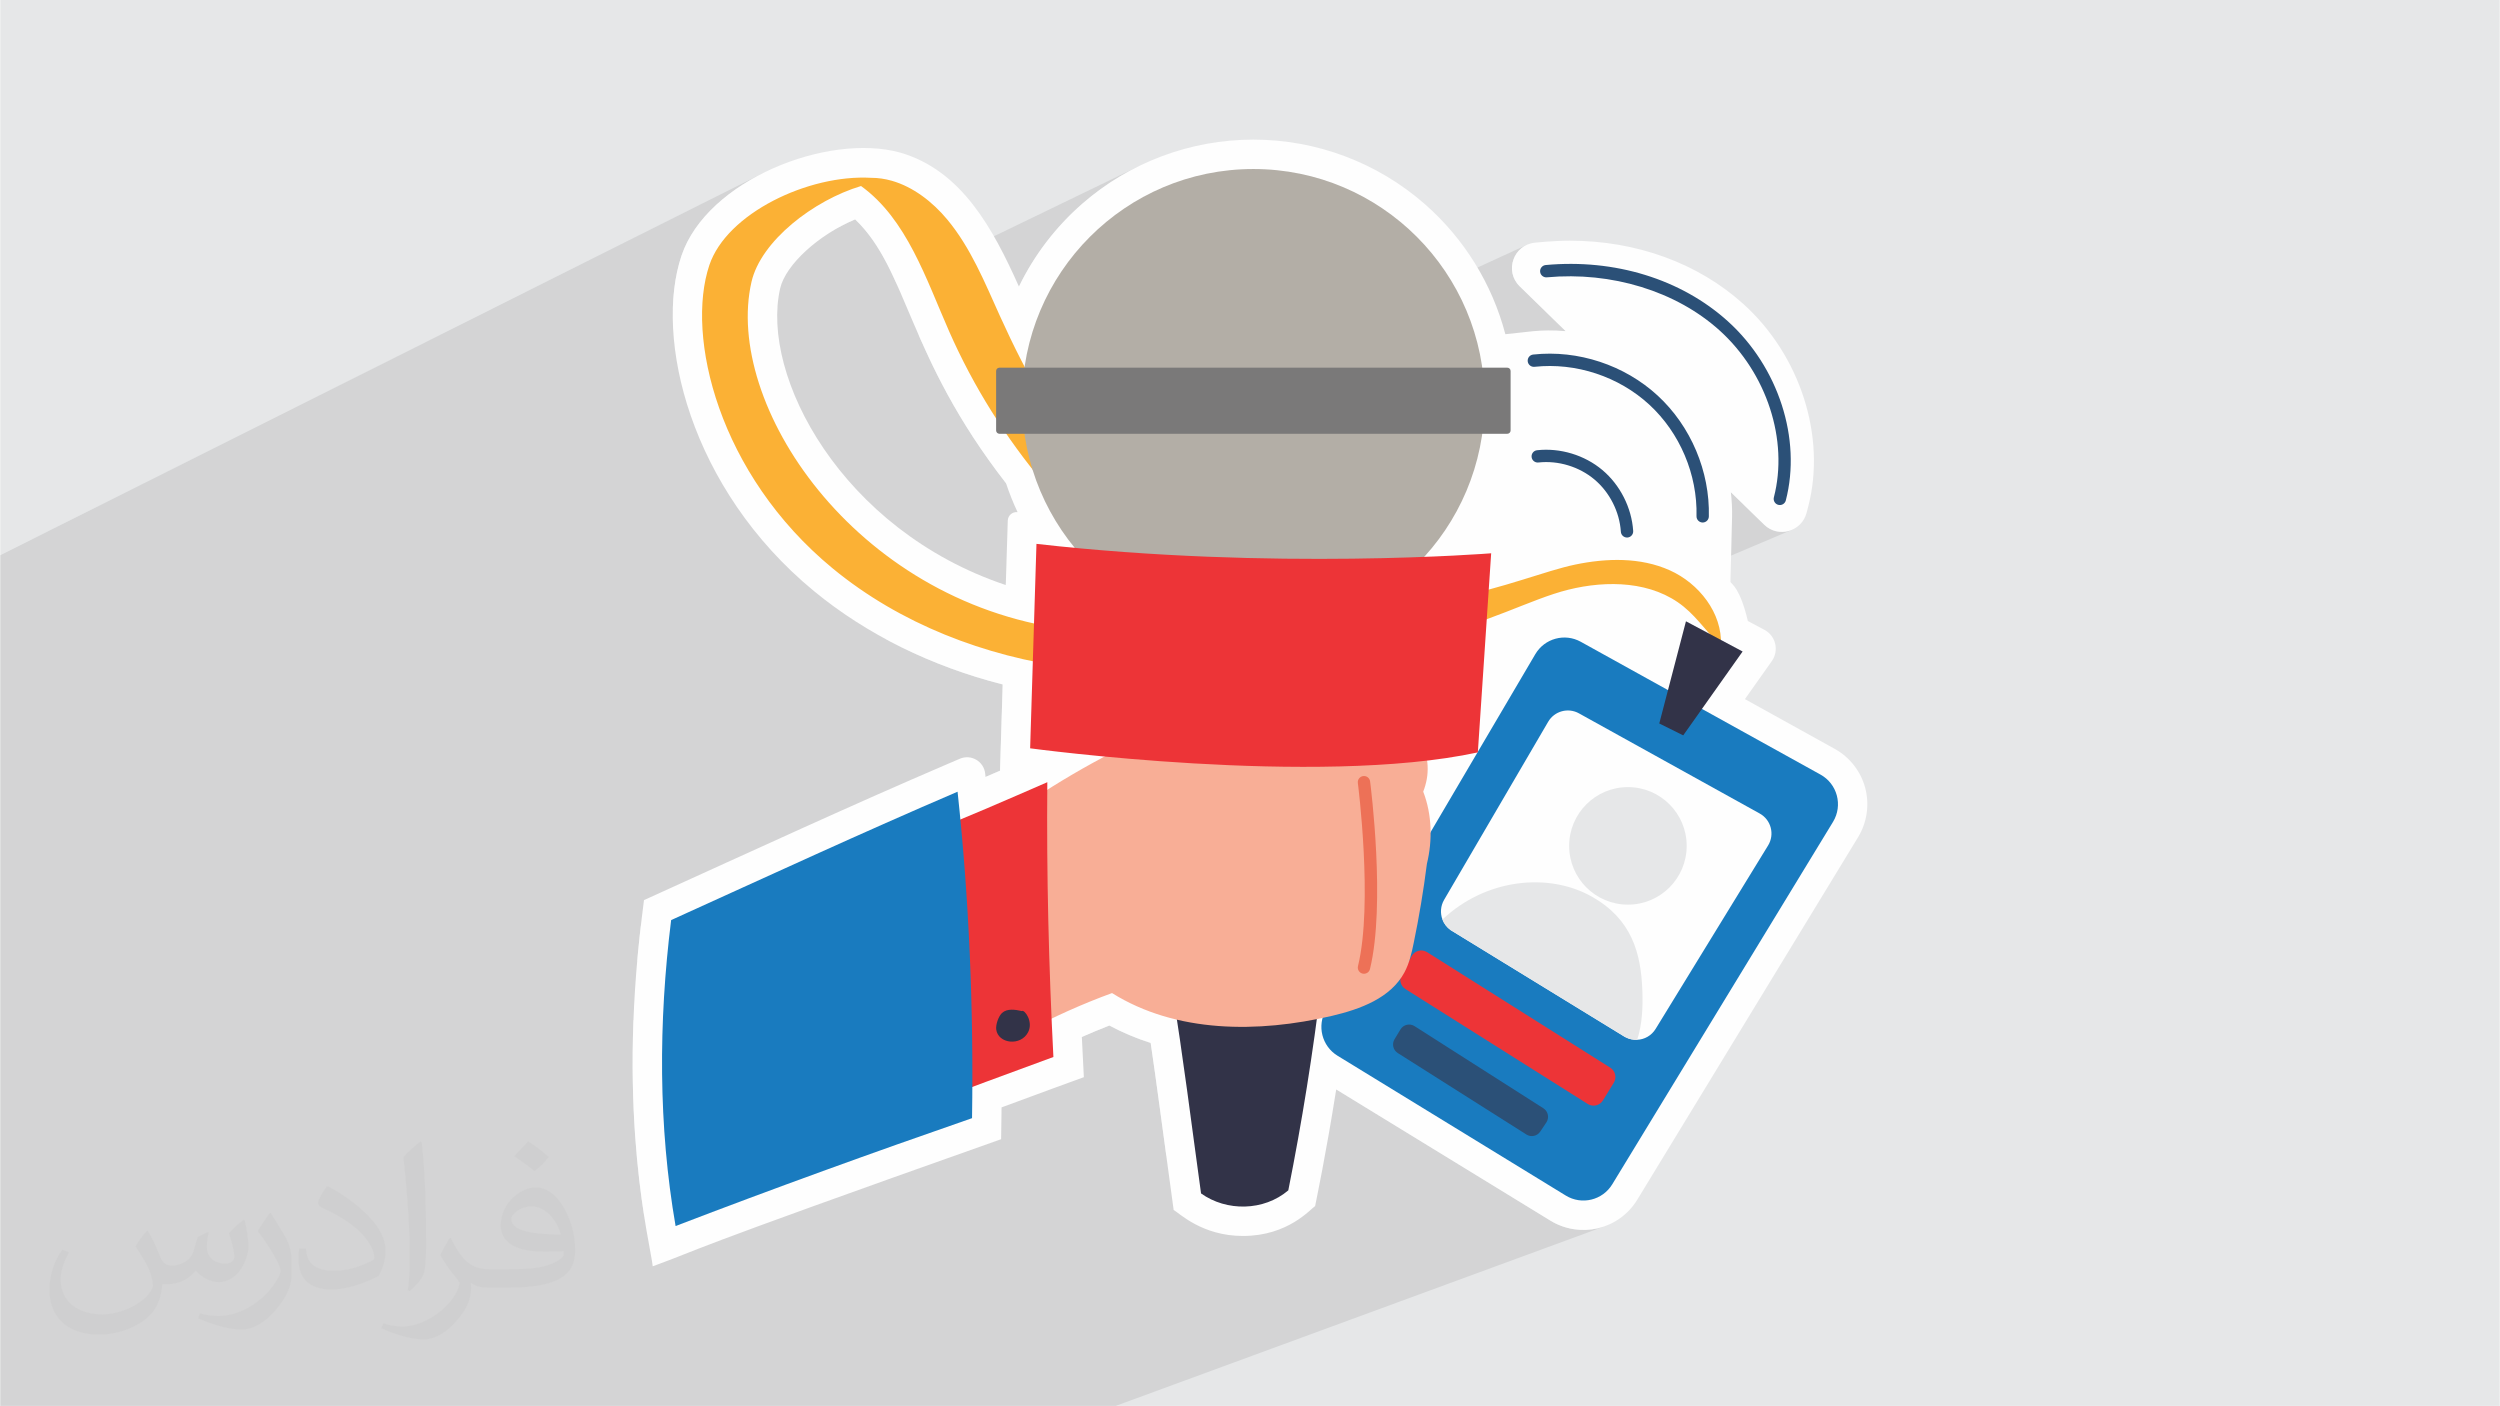 <?xml version="1.0" encoding="UTF-8"?>
<!DOCTYPE svg PUBLIC "-//W3C//DTD SVG 1.1//EN" "http://www.w3.org/Graphics/SVG/1.1/DTD/svg11.dtd">
<!-- Creator: CorelDRAW -->
<svg xmlns="http://www.w3.org/2000/svg" xml:space="preserve" width="3.704in" height="2.083in" version="1.1" style="shape-rendering:geometricPrecision; text-rendering:geometricPrecision; image-rendering:optimizeQuality; fill-rule:evenodd; clip-rule:evenodd"
viewBox="0 0 3703.75 2083.33"
 xmlns:xlink="http://www.w3.org/1999/xlink"
 xmlns:xodm="http://www.corel.com/coreldraw/odm/2003">
 <defs>
  <style type="text/css">
   <![CDATA[
    .fil0 {fill:#E6E7E8}
    .fil3 {fill:#FEFEFE;fill-rule:nonzero}
    .fil4 {fill:#FBB135;fill-rule:nonzero}
    .fil10 {fill:#F8AE96;fill-rule:nonzero}
    .fil6 {fill:#ED3437;fill-rule:nonzero}
    .fil13 {fill:#ED7157;fill-rule:nonzero}
    .fil11 {fill:#B3AEA6;fill-rule:nonzero}
    .fil12 {fill:#7A7979;fill-rule:nonzero}
    .fil5 {fill:#197BBF;fill-rule:nonzero}
    .fil9 {fill:#323348;fill-rule:nonzero}
    .fil7 {fill:#2B5077;fill-rule:nonzero}
    .fil8 {fill:#E6E7E8;fill-rule:nonzero}
    .fil2 {fill:#373435;fill-opacity:0.031}
    .fil1 {fill:#373435;fill-opacity:0.102}
   ]]>
  </style>
 </defs>
 <g id="Layer_x0020_1">
  <polygon class="fil0" points="-0,0 3703.75,0 3703.75,2083.33 -0,2083.33 "/>
  <polygon class="fil1" points="-0,948.33 -0,947.92 -0,887.89 -0,887.89 -0,880.53 -0,822.8 1133.64,254.83 1122.2,260.67 1111.05,266.91 1100.22,273.52 1089.74,280.52 1079.67,287.87 1070.03,295.57 1060.87,303.62 1052.23,311.99 1044.14,320.69 1036.65,329.69 1029.78,338.99 1023.59,348.58 1018.12,358.44 1013.39,368.57 1009.45,378.96 1006.63,388.24 1333.36,226.07 1333.36,226.07 1006.62,388.24 1005.9,390.63 1002.9,402.88 1000.47,415.67 998.61,428.95 997.33,442.71 996.63,456.91 996.62,457.52 1256.78,329.51 1266.79,325.03 1273.93,332.26 1280.65,339.78 1286.96,347.6 1292.93,355.73 1298.6,364.16 1304,372.9 1309.18,381.94 1314.18,391.31 1319.04,400.98 1323.81,410.98 1327.94,420.03 1689.7,244.99 1681.98,248.81 1674.34,252.81 1666.78,256.98 1659.32,261.31 1651.94,265.83 1644.67,270.51 1637.48,275.36 1630.41,280.37 1623.43,285.56 1616.56,290.91 1609.8,296.42 1603.16,302.09 1595.86,308.63 1588.74,315.35 1581.8,322.22 1575.06,329.26 1568.5,336.45 1562.13,343.79 1555.96,351.28 1549.98,358.91 1544.21,366.69 1538.63,374.59 1533.26,382.63 1528.09,390.8 1523.12,399.08 1518.37,407.49 1513.83,416.01 1509.5,424.64 1360.61,495.79 1363.61,502.65 1369.43,515.61 1375.57,528.91 1382.09,542.56 1389.02,556.55 1396.41,570.89 1404.29,585.59 1412.71,600.63 1421.72,616.04 1431.35,631.8 1441.64,647.92 1452.65,664.4 1464.41,681.25 1476.95,698.47 1490.34,716.06 1490.76,717.31 2263.27,362.31 2258.41,364.74 2254.05,367.79 2250.24,371.38 2246.98,375.43 2244.32,379.87 2242.28,384.61 2240.88,389.58 2240.16,394.7 2240.13,399.9 2240.84,405.09 2242.31,410.2 2244.56,415.16 2247.61,419.87 2251.51,424.28 2319.69,490.74 1490.06,864.12 1489.98,866.94 1312.02,947.01 1317.48,949.95 1326.16,954.46 1334.92,958.87 1343.76,963.17 1352.69,967.35 1361.7,971.44 1370.79,975.41 1379.95,979.27 1389.19,983.02 1398.51,986.66 1407.89,990.18 1417.35,993.59 1426.88,996.89 1436.48,1000.07 1446.14,1003.14 1455.87,1006.09 1465.66,1008.93 1475.51,1011.65 1485.43,1014.24 1481.47,1142.06 1478.82,1143.2 1476.16,1144.35 949.22,1372.17 947.62,1385.81 944.86,1412.9 943.85,1424.52 2564.42,729.32 2613.76,777.41 2617.8,780.86 2622.12,783.62 2626.65,785.71 2631.33,787.15 2636.09,787.96 2640.87,788.15 2645.63,787.74 2650.28,786.74 2654.78,785.18 938.3,1511.76 938.19,1514.32 937.48,1537.91 937.13,1560.77 937.08,1582.91 937.33,1604.31 937.84,1624.98 938.6,1644.9 939.57,1664.06 940.73,1682.46 942.07,1700.1 943.54,1716.97 945.14,1733.06 946.83,1748.36 948.59,1762.87 950.41,1776.57 952.24,1789.48 953.54,1798.09 1633.25,1523.7 1638.36,1521.66 1643.48,1519.64 1647.09,1521.56 1650.74,1523.43 1654.41,1525.27 1658.12,1527.06 1661.85,1528.82 1665.61,1530.53 1669.4,1532.21 1673.21,1533.84 1677.06,1535.44 1680.93,1536.99 1684.82,1538.5 1688.75,1539.97 1692.7,1541.41 1696.67,1542.79 1700.68,1544.14 1704.7,1545.44 1705.6,1551.55 1706.48,1557.52 1707.32,1563.36 1708.15,1569.11 1708.97,1574.78 1709.77,1580.42 1710.56,1586.03 1711.35,1591.65 1712.14,1597.3 1712.93,1603 1713.73,1608.78 1714.54,1614.67 1715.37,1620.69 1716.21,1626.86 1717.07,1633.21 1717.96,1639.77 1718.89,1646.56 1719.84,1653.6 1720.83,1660.92 1721.86,1668.55 1722.93,1676.5 1724.06,1684.82 1725.23,1693.51 1726.46,1702.61 1727.75,1712.14 1727.78,1712.37 1979.67,1614.33 2297.09,1808.76 2301.19,1811.13 2305.37,1813.28 2309.61,1815.19 2313.93,1816.89 2318.29,1818.36 2322.69,1819.61 2327.13,1820.63 2331.61,1821.44 2336.1,1822.03 2340.6,1822.4 2345.11,1822.55 2349.61,1822.48 2354.09,1822.2 2358.56,1821.71 2363,1821.01 2367.39,1820.09 2371.75,1818.96 2376.04,1817.63 2380.28,1816.09 1652.83,2083.33 1554.39,2083.33 1203.96,2083.33 1176.82,2083.33 982.31,2083.33 774.75,2083.33 487.46,2083.33 447.12,2083.33 387.06,2083.33 377.84,2083.33 361.52,2083.33 247.1,2083.33 246.95,2083.33 -0,2083.33 -0,1908.94 -0,1887.76 -0,1829.42 -0,1782.56 -0,1782.55 -0,1769.98 -0,1748.54 -0,1742.85 -0,1668.57 -0,1537.27 -0,1534.76 -0,1452.2 -0,1451.09 -0,1446.83 -0,1445.02 -0,1427.91 -0,1402.38 -0,1401.07 -0,1146.01 -0,1076.22 -0,1062.56 "/>
  <path class="fil2" d="M218.33 1823.85c7.07,10.83 11.67,21.15 16.15,32.5 3.33,6.67 5,19.06 20.63,19.06 4.57,0 11.15,-1.46 16.98,-4.69 6.56,-3.44 11.56,-8.65 14.17,-16.56l6.24 -21.04 15.2 -7.5 1.04 1.04c-2.08,8.02 -2.6,15.52 -2.6,21.46 0,17.7 15.09,24.37 27.19,24.37 7.07,0 13.44,-3.54 13.44,-9.9 0,-8.44 -3.54,-22.6 -8.13,-35.31 7.07,-7.07 14.17,-14.17 22.29,-19.9l1.25 0.73c3.54,14.9 5.52,29.79 5.52,39.57 0,9.69 -4.28,20.42 -7.81,27.5 -7.29,13.65 -20.21,24.69 -35.83,24.69 -11.77,0 -25,-6.04 -34.06,-16.87l-0.52 0c-8.54,10.42 -21.77,20 -42.92,20l-6.56 0c-0.94,13.96 -3.96,23.85 -8.54,32.71 -12.6,24.69 -50,41.98 -85.1,41.98 -48.96,0 -73.54,-28.22 -73.54,-65.83 0,-23.23 7.6,-44.79 19.27,-60.09l9.58 3.96c-7.29,13.96 -12.19,27.3 -12.19,40 0,35.21 28.65,51.98 61.67,51.98 30.52,0 68.44,-19.48 75.31,-42.08 -2.6,-24.58 -11.87,-36.15 -26.04,-58.75 4.28,-7.5 9.79,-15 16.67,-23.02l1.25 0 0 0 0 0 0 0 0 0 -0.03 -0.01 0 0 0.01 -0.02zm563.96 -132.5c10.31,6.46 20.42,14.17 30.31,23.02 -5.52,7.6 -12.4,14.69 -20.94,20.94 -9.9,-8.02 -19.79,-14.8 -29.9,-22.08 6.87,-7.71 13.65,-15.2 20.52,-21.87l0 0 0 0 0 0 0 0 0.01 -0.01 -0 0zm5.31 96.35c-16.67,0 -30.31,10.94 -30.31,18.96 0,17.5 33.33,22.81 73.13,22.6 -5,-20.42 -22.4,-41.56 -42.81,-41.56l0 0 0 0 0 0 -0.01 0 0 0 0 0zm-37.41 93.13c21.67,0 40.63,-0.63 55.1,-4.28 16.04,-4.06 29.69,-12.29 29.69,-17.81 0,-1.56 0,-3.23 -0.52,-4.8 -9.06,0.83 -19.37,0.83 -28.44,0.83 -29.37,0 -51.87,-6.67 -60.72,-23.13 -2.19,-4.57 -3.74,-9.69 -3.74,-15.52 0,-15.72 6.87,-31.46 18.96,-42.19 10.1,-8.85 21.25,-14.37 32.6,-14.37 20.52,0 36.77,16.46 48.22,42.5 6.24,14.06 10.52,30.42 10.52,51.04 0,13.75 -3.74,25.31 -12.29,33.96 -15.94,15.31 -45.21,21.15 -90.21,21.15l-20.31 0 0 0 -5.31 0c-11.15,0 -19.17,-1.98 -25.52,-6.87l-1.04 0c0.31,2.6 0.52,5.2 0.52,7.5 0,10.1 -3.33,23.02 -10.1,33.33 -20,29.79 -41.56,42.6 -60.31,42.6 -18.96,0 -42.19,-7.29 -63.02,-16.67l3.65 -7.29c6.78,2.81 16.15,4.8 29.06,4.8 33.85,0 78.23,-32.71 83.74,-64.48 -1.25,-2.6 -3.54,-6.04 -6.78,-9.58 -9.9,-11.77 -16.15,-21.67 -21.98,-31.98 5,-9.9 9.58,-17.81 13.85,-24.9l1.77 -0.21c14.48,29.37 27.59,46.35 56.87,46.35l4.57 0 0 0 21.15 0 0 0 0.01 0.01 0 0 0.02 0zm-146.46 31.04c2.5,-13.54 2.71,-28.65 2.71,-42.92l0 -21.04c0,-39.28 -5,-96.35 -9.06,-133.33 7.07,-7.81 16.98,-16.78 24.79,-22.81l2.29 0.63c5.31,46.77 6.56,101.15 6.56,151.04 0,13.13 -0.52,26.04 -1.77,35.42 -0.73,11.77 -7.6,20.83 -22.29,34.48l-3.23 -1.46 0 0 0 0 0 0 0 0 0 -0.01 0 0 0 0zm-150.73 -61.98c0.73,18.44 9.79,33.13 41.35,33.13 19.69,0 36.35,-5.2 54.79,-14.06 3.33,-1.46 5.09,-3.44 5.09,-5.09 0,-11.56 -8.85,-26.87 -23.75,-40.83 -14.48,-13.13 -33.65,-24.58 -51.46,-32.29 -6.15,-2.6 -8.13,-5.43 -8.13,-8.02 0,-5.31 7.07,-16.46 12.81,-24.48l2.08 -0.21c20.42,10.73 43.33,26.67 60.31,44.48 15.43,16.24 24.9,32.81 24.9,50.83 0,13.33 -3.96,26.04 -10.52,37.59 -22.5,11.25 -46.46,19.9 -70.21,19.9 -28.74,0 -48.44,-13.54 -48.44,-45.31 0,-3.44 0,-8.75 1.25,-15.63l9.9 0 0 0 0 0 0 0 0 0 0.02 -0.01 0 0 0 0zm-52.09 -52.3l17.81 28.85c6.56,10.73 12.71,22.4 12.71,40.83l0 23.65c0,18.96 -12.19,39.37 -31.87,59.58 -15.31,13.75 -28.96,19.58 -41.56,19.58 -18.75,0 -40.09,-5.83 -64.9,-16.56l2.81 -7.29c7.81,2.19 16.87,3.85 27.93,3.85 35.63,-0.21 72.07,-26.24 88.65,-58.02 1.98,-3.65 2.71,-6.98 2.71,-9.27 0,-3.74 -1.98,-7.81 -3.54,-11.46 -8.96,-17.19 -19.06,-32.81 -30.21,-47.19 5.83,-9.27 11.67,-18.13 17.93,-26.78l1.56 0.21 0 0 0 0 0 0 -0.01 0.02 0 0 -0.02 -0z"/>
  <g id="_1531714155008">
   <path class="fil3" d="M1155.6 427.56c8.14,-35.61 57.47,-79.98 111.19,-102.52 78.65,75.48 76.17,201.42 223.55,391.03 4.87,14.66 10.57,28.96 17.11,42.83l0 0c-7.58,-0.87 -14.28,4.94 -14.51,12.56l-2.96 95.5c-243.72,-81.59 -363.85,-310.46 -334.37,-439.39zm1607.99 740.17c-6.5,-24.56 -22.97,-45.69 -45.16,-57.99l-133.17 -73.78 39.86 -56.31c11.05,-15.61 5.91,-37.38 -10.98,-46.37l-24.53 -13.08c-11.55,-48.89 -23.75,-54.33 -25.79,-57.85l2.39 -96.13c0.31,-12.34 -0.37,-24.66 -1.8,-36.9l49.33 48.08c20.76,20.25 55.66,10.5 62.94,-17.57l2.5 -9.66c26.72,-103.19 -11.94,-223.64 -96.22,-299.72 -67.02,-60.47 -158.34,-93.79 -257.15,-93.79 -25.35,0 -51.78,2.98 -51.41,2.94 -32.09,2.96 -45.97,42.17 -22.89,64.67l68.17 66.46c-38.37,-3.45 -60.24,2.04 -89.4,4.48 -19.52,-74.26 -60.9,-141.57 -119.3,-192.75 -70.33,-61.63 -160.58,-95.58 -254.13,-95.58 -93.33,0 -183.44,33.81 -253.7,95.2 -39.42,34.44 -71.15,76.23 -93.66,122.55 -38.5,-86.07 -85.07,-172.34 -176.14,-198.58l0 0c-107.25,-29.56 -286.24,40.79 -323.91,152.9 -40.82,121.41 12.14,345.32 196.41,497.01 77.45,63.77 173.51,111.2 279.56,138.27l-3.95 127.81c-7.06,3.06 -14.22,6.15 -21.46,9.24l-0.54 -5.01c-1.94,-18.07 -20.81,-29.11 -37.52,-21.95l-20.56 8.8c-137.67,59 -276.48,123.01 -447.51,200.69l-3.02 24.21c-37.32,299.87 12.47,484.48 15.97,518.41 80.29,-29.3 23.63,-13.91 516.25,-188.34 0.39,-26.1 0.53,-31.83 0.67,-47.13 64.78,-24.06 99.8,-36.68 121.94,-44.78 -1.22,-24 -1.97,-37.98 -2.98,-59.52 13.5,-6.01 27.12,-11.71 40.77,-17.04 19.2,10.31 39.67,18.95 61.22,25.81 9.74,66.01 14.27,103 34.06,247.53 7.96,4.3 41.84,38.53 102.66,38.53 67.26,0 100.26,-40.11 106.98,-44.28 2.65,-13.92 15.42,-73.17 31.26,-172.9l317.42 194.43c43.3,26.53 101.25,14.08 128.79,-31.14l327.15 -537.1c13.21,-21.7 17.06,-48.22 10.56,-72.79z"/>
   <path class="fil4" d="M2473.77 845.04c-43.4,-19.45 -93.47,-18.12 -140.02,-8.42 -88.69,18.51 -243.29,102.12 -471.22,37.27 -187.57,-59.65 -300.78,-227.6 -381.4,-406.01 -22.34,-49.43 -43.07,-100.63 -77.69,-142.37 -21.87,-26.37 -50.69,-48.65 -82.54,-57.7 0.01,0 0.02,0 0.02,0 -0.04,-0.01 -0.07,-0.02 -0.11,-0.02 -9.89,-2.81 -20.07,-4.32 -30.43,-4.29 -92.93,-5.31 -213.87,52.67 -239.63,129.34 -35.37,105.21 13.29,309.95 182.81,449.5 99.84,82.19 225.22,130.16 353.29,147.31 -4.98,-20.87 -6.43,-39.19 -8.43,-57.44 -314.59,-42.68 -506.42,-334.38 -465.28,-514.37 13.96,-61.06 92.33,-121.15 162.35,-142.19 67.81,48.98 96.3,137.57 130.59,215.43 72.06,163.63 192.19,305.65 343.98,410.34 315.17,121.26 460.96,0.39 573.46,-27.57 58.02,-14.42 124.71,-12.66 171.06,25.15 22.69,18.5 38.5,43.93 55.16,56.96 2.11,-47.59 -32.57,-91.47 -75.96,-110.93z"/>
   <path class="fil5" d="M2341.98 950.98l355.34 196.87c24.92,13.81 33.34,45.66 18.5,70.02l-327.15 537.09c-14.42,23.65 -45.23,31.12 -68.83,16.67l-338.23 -207.19c-23.32,-14.28 -30.9,-44.68 -17,-68.27l310.04 -526.78c13.77,-23.39 43.62,-31.55 67.33,-18.41z"/>
   <path class="fil3" d="M2619.54 1252.94l-166.62 271.75c-6.06,9.93 -16.48,15.67 -27.3,16.12 -5.93,0.27 -11.93,-0.97 -17.46,-3.91 -0.39,-0.26 -0.84,-0.45 -1.24,-0.65l-257.79 -158.02c-5.66,-4.05 -9.77,-9.53 -12.11,-15.67 -3.45,-9.27 -2.87,-19.98 2.48,-29.18l154.18 -263.8c9.25,-15.87 29.52,-21.48 45.61,-12.54l267.82 148.42c16.94,9.33 22.61,30.94 12.44,47.47z"/>
   <path class="fil6" d="M2114.26 1410.93l271.48 171.19c7.55,4.76 9.87,14.74 5.19,22.35l-16.1 26.17c-4.74,7.71 -14.85,10.06 -22.5,5.24l-270.13 -170.25c-7.27,-4.57 -9.72,-14.03 -5.62,-21.59l14.74 -27.12c4.49,-8.26 15,-11 22.94,-5.99z"/>
   <path class="fil7" d="M2095.66 1520.54l190.98 121.76c7.07,4.51 9.06,13.98 4.39,20.97l-9.09 13.59c-4.5,6.74 -13.56,8.66 -20.39,4.33l-190.72 -120.77c-6.88,-4.37 -9.02,-13.44 -4.8,-20.42l8.84 -14.59c4.34,-7.17 13.72,-9.36 20.79,-4.86z"/>
   <path class="fil8" d="M2425.62 1540.81c-5.93,0.27 -11.93,-0.97 -17.46,-3.91 -0.39,-0.26 -0.84,-0.45 -1.24,-0.65l-257.79 -158.02c-5.66,-4.05 -9.77,-9.53 -12.11,-15.67 64.2,-60.55 156.86,-70.19 221.36,-33.94 59.3,33.54 73.19,83.83 74.93,140.83 0.72,23.78 -0.19,48.13 -7.69,71.37z"/>
   <polygon class="fil9" points="2497.89,920.67 2581.84,965.42 2493.84,1089.7 2458.35,1072.07 "/>
   <path class="fil9" d="M1957.66 1457.48c-12.4,102.72 -28.76,204.94 -49.02,306.41 -36.3,30.93 -91.54,31.58 -129.3,4.56 -14.1,-101.78 -26.54,-203.55 -43.02,-303.24 71.32,3.17 142.95,-0.46 221.34,-7.72z"/>
   <path class="fil7" d="M2410.55 796.53c-4.78,0 -8.81,-3.71 -9.11,-8.55 -1.93,-29.52 -16.57,-58.5 -39.2,-77.5 -22.61,-18.99 -53.65,-28.39 -82.96,-25.14 -5.05,0.56 -9.55,-3.06 -10.11,-8.07 -0.55,-5.03 3.06,-9.55 8.09,-10.1 34.22,-3.81 70.38,7.15 96.75,29.31 26.37,22.15 43.45,55.91 45.69,90.32 0.31,5.04 -3.5,9.39 -8.54,9.72 -0.21,0.01 -0.41,0.01 -0.61,0.01z"/>
   <path class="fil7" d="M2522.68 774.28c-0.07,0 -0.16,0 -0.23,0 -5.05,-0.14 -9.05,-4.33 -8.92,-9.38 1.53,-61.68 -24.6,-123.46 -69.91,-165.24 -45.31,-41.78 -108.9,-62.75 -170.12,-56.11 -5.06,0.54 -9.54,-3.09 -10.09,-8.11 -0.54,-5.02 3.09,-9.54 8.11,-10.07 66.39,-7.22 135.35,15.53 184.49,60.84 49.13,45.3 77.46,112.28 75.81,179.16 -0.12,4.96 -4.19,8.92 -9.14,8.92z"/>
   <path class="fil7" d="M2634.73 748.11c-4.89,-1.27 -7.83,-6.26 -6.56,-11.15 21.94,-84.69 -10.42,-184.11 -80.52,-247.37 -64.37,-58.1 -160.02,-87.5 -255.91,-78.64 -5.01,0.46 -9.49,-3.23 -9.95,-8.27 -0.47,-5.02 3.24,-9.49 8.27,-9.95 102.37,-9.45 200.74,20.89 269.85,83.28 75.02,67.71 109.57,174.43 85.96,265.54 -1.28,4.93 -6.31,7.82 -11.15,6.56z"/>
   <path class="fil10" d="M1519.23 1529.11c41.29,-22.21 84.17,-41.46 128.2,-57.54 94.72,59.31 216.31,59.54 325.98,33.75 41.94,-9.85 87.11,-26.46 107.4,-64.54 7.16,-13.43 10.56,-28.51 13.64,-43.41 8.05,-38.82 14.57,-77.97 19.56,-117.3 8.45,-34.52 7.66,-73.06 -5.44,-106.97 9.33,-24.07 10.24,-51.13 -6.7,-81.35 -118.87,-12.63 -238.39,-19.19 -362.95,-19.69 -82.23,35.35 -161.32,78.04 -237.02,131.49 -7.19,107.28 -2.78,215.34 17.33,325.55z"/>
   <path class="fil6" d="M1560.55 1566.28c-6.87,-134.48 -10.27,-269.14 -9.02,-407.2 -60.55,26.43 -121.1,52.88 -189.46,79.97 1.59,132.35 3.2,264.71 2.99,399.75 62.85,-23.54 125.71,-47.08 195.49,-72.52z"/>
   <path class="fil5" d="M1439.99 1656.92c2.5,-162.7 -4.44,-325.56 -21.44,-483.74 -142,60.85 -282.27,125.77 -424.45,190.23 -18.85,151.42 -19.11,305.16 6.6,453.37 145.1,-55.67 291.27,-108.56 439.29,-159.86z"/>
   <path class="fil9" d="M1513.75 1498.22c-10.02,-2.27 -21.88,-4.09 -29.41,2.91 -5.21,4.83 -9.45,17.31 -8.52,24.44 2.74,21.03 36.32,25.25 47.28,3.93 8.13,-15.83 -5.57,-34.06 -9.34,-31.29z"/>
   <path class="fil11" d="M1514.2 593.81c0,-189.63 153.41,-343.36 342.67,-343.36 189.24,0 342.67,153.73 342.67,343.36 0,189.62 -153.42,343.35 -342.67,343.35 -189.25,0 -342.67,-153.73 -342.67,-343.35z"/>
   <path class="fil12" d="M1475.66 637.88l0 -88.15c0,-2.7 2.19,-4.89 4.89,-4.89l752.61 0c2.7,0 4.89,2.19 4.89,4.89l0 88.15c0,2.7 -2.2,4.9 -4.89,4.9l-752.61 0c-2.7,0 -4.89,-2.2 -4.89,-4.9z"/>
   <path class="fil6" d="M1535.45 805.92l-9.37 302.94c0,0 424.47,57.61 663.41,6.06l19.76 -295.05c0,0 -323.1,25.97 -673.8,-13.96z"/>
   <path class="fil13" d="M2018.61 1442.7c-4.91,-1.19 -7.93,-6.14 -6.72,-11.05 22.55,-92.65 0.04,-269.61 -0.2,-271.4 -0.65,-5.01 2.89,-9.6 7.91,-10.24 5.06,-0.65 9.6,2.89 10.25,7.9 0.96,7.38 23.17,182.1 -0.19,278.07 -1.2,4.93 -6.17,7.91 -11.05,6.72z"/>
   <circle class="fil0" cx="2411.89" cy="1253.45" r="87.09"/>
  </g>
 </g>
</svg>

